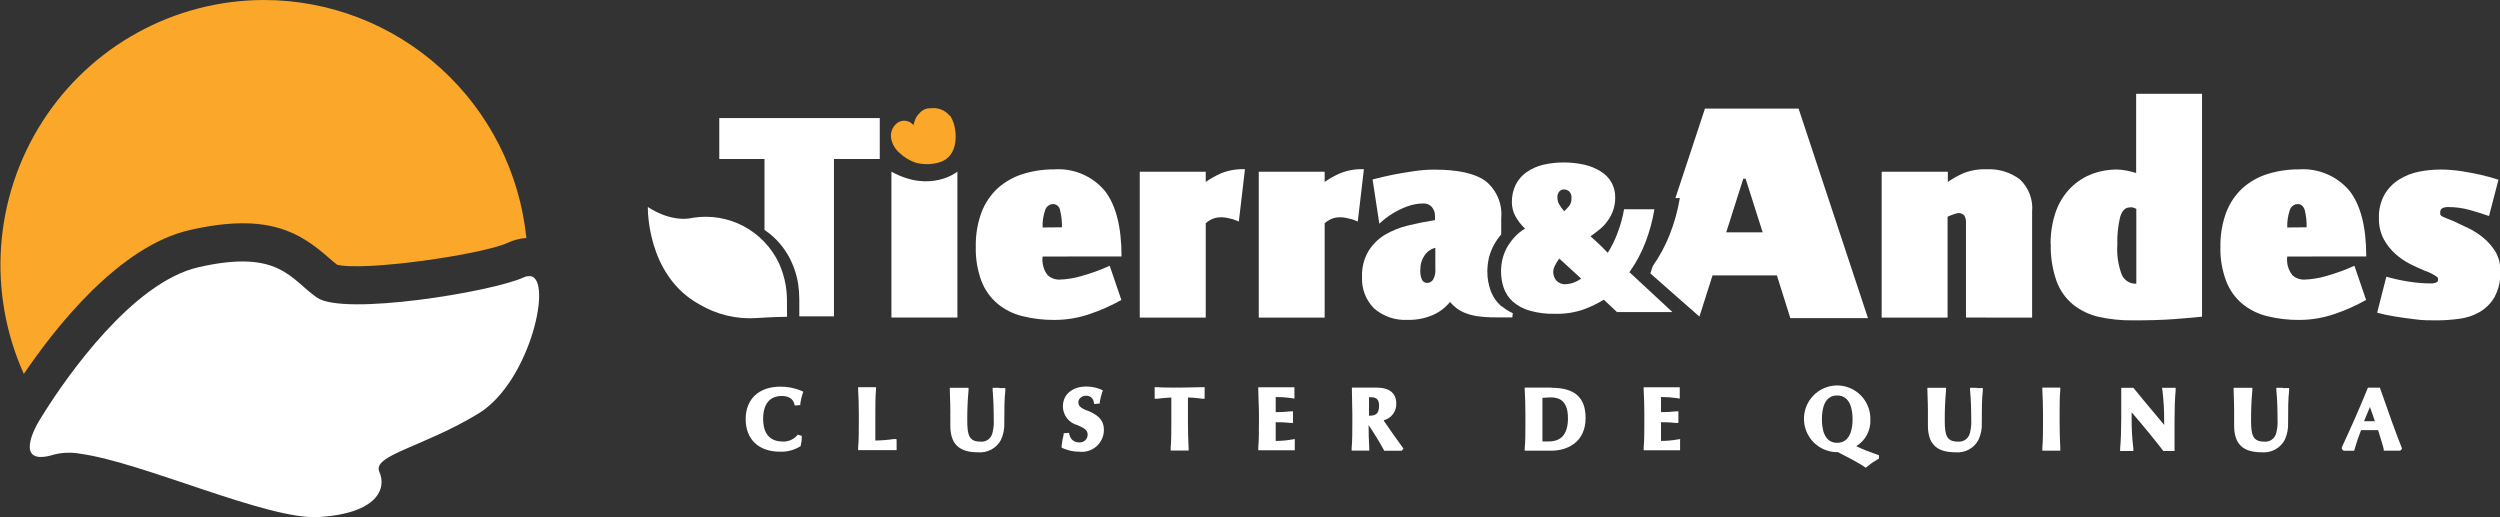 <svg xmlns="http://www.w3.org/2000/svg" width="290" height="60" viewBox="0 0 290 60" fill="none"><rect x="0" y="0" width="290" height="60" fill="#333333" stroke="none"/><g clip-path="url(#clip0_494_3)"><path d="M61.138 32.047C61.005 32.073 60.876 32.117 60.753 32.176C57.02 33.88 39.867 36.666 36.776 34.525C33.685 32.384 32.411 28.855 23.029 30.996C15.297 32.761 7.644 43.882 5.194 47.758C4.681 48.571 4.385 49.077 4.385 49.077C4.385 49.077 1.294 54.31 6.36 52.704C7.332 52.477 8.341 52.453 9.322 52.635C16.551 53.626 31.107 60.347 36.973 59.98C43.797 59.554 44.874 56.669 44.005 54.737C43.136 52.804 49.12 51.852 55.509 47.966C55.776 47.798 56.023 47.63 56.27 47.441C61.889 43.159 64.239 31.482 61.208 32.047" fill="white"></path><path d="M30.584 -0C25.475 0.013 20.45 1.311 15.968 3.773C11.486 6.235 7.689 9.783 4.924 14.095C2.158 18.408 0.512 23.346 0.135 28.461C-0.242 33.575 0.662 38.703 2.765 43.377C6.379 38.044 13.816 28.508 22.071 26.674C31.137 24.613 34.83 27.012 38.119 29.886C38.474 30.193 38.8 30.48 39.106 30.709C42.227 31.492 55.845 29.559 58.936 28.151C59.603 27.836 60.324 27.651 61.059 27.606C60.289 20.04 56.751 13.029 51.129 7.929C45.507 2.83 38.201 0.005 30.623 -0" fill="#FAA72A"></path><path d="M90.508 44.853C88.039 44.853 86.498 46.291 86.498 48.61C86.498 50.93 87.96 52.397 90.498 52.397C91.315 52.426 92.122 52.212 92.819 51.783L92.888 51.733V51.654C92.966 51.36 93.006 51.056 93.006 50.752V50.563L92.542 50.415L92.433 50.544C92.227 50.769 91.975 50.945 91.693 51.062C91.412 51.178 91.108 51.231 90.804 51.217C88.918 51.217 88.523 49.79 88.523 48.601C88.523 46.876 89.283 45.934 90.676 45.934C91.475 45.934 91.969 46.241 92.137 46.836L92.196 47.044L92.838 46.985V46.787C92.897 46.403 92.986 46.025 93.105 45.657L93.184 45.439L92.977 45.34C92.18 45.002 91.323 44.836 90.458 44.853" fill="white"></path><path d="M103.988 50.93H103.681C102.972 51.036 102.256 51.092 101.539 51.099C101.539 50.464 101.539 49.513 101.539 48.968V47.976C101.539 47.054 101.539 45.994 101.618 45.191V44.913H101.252C100.768 44.913 100.373 44.913 99.889 44.913H99.544V45.191C99.593 45.954 99.623 47.054 99.623 47.976V48.968C99.623 49.8 99.623 51.129 99.544 51.941V52.219H99.82H100.907H104.007V51.951C104.007 51.753 104.007 51.654 104.007 51.584C104.007 51.515 104.007 51.396 104.007 51.198L103.988 50.93Z" fill="white"></path><path d="M115.947 44.983H115.621H115.147V45.27C115.226 46.152 115.275 47.411 115.275 48.71C115.304 49.241 115.247 49.773 115.107 50.286C115.027 50.582 114.843 50.84 114.589 51.013C114.336 51.186 114.029 51.262 113.725 51.228C112.421 51.228 112.204 50.484 112.204 48.799C112.194 47.621 112.244 46.443 112.352 45.27V44.983H111.967C111.443 44.983 110.979 44.983 110.555 44.983H110.179V45.27C110.179 45.865 110.239 46.569 110.239 47.61C110.239 47.847 110.239 48.105 110.239 48.373C110.239 48.641 110.239 49.007 110.239 49.364C110.239 51.485 111.226 52.467 113.448 52.467C113.981 52.513 114.516 52.403 114.988 52.15C115.46 51.896 115.848 51.51 116.105 51.039C116.393 50.42 116.528 49.74 116.5 49.057C116.5 47.57 116.5 46.341 116.618 45.3V45.012H116.332H115.868" fill="white"></path><path d="M126.079 47.629C125.299 47.292 125.091 47.074 125.091 46.638C125.091 46.202 125.565 45.904 125.97 45.904C126.187 45.89 126.402 45.959 126.57 46.096C126.739 46.234 126.849 46.431 126.879 46.648L126.928 46.866L127.58 46.806V46.618C127.638 46.237 127.731 45.862 127.856 45.498L127.935 45.28L127.718 45.181C127.174 44.953 126.59 44.835 126 44.834C124.647 44.834 123.294 45.557 123.294 47.163C123.303 47.663 123.477 48.146 123.788 48.537C124.098 48.928 124.529 49.204 125.012 49.324C125.862 49.691 126.168 49.919 126.168 50.435C126.166 50.552 126.142 50.667 126.096 50.775C126.05 50.883 125.984 50.98 125.9 51.062C125.817 51.144 125.718 51.209 125.61 51.253C125.502 51.296 125.386 51.318 125.269 51.316H125.22C124.949 51.338 124.679 51.258 124.464 51.091C124.248 50.924 124.103 50.684 124.054 50.415L124.005 50.207L123.383 50.256V50.425C123.265 50.859 123.186 51.304 123.146 51.753V51.922L123.294 52C123.895 52.264 124.544 52.4 125.2 52.397C125.555 52.441 125.915 52.408 126.257 52.302C126.599 52.196 126.915 52.019 127.184 51.783C127.454 51.546 127.67 51.255 127.82 50.929C127.97 50.603 128.05 50.248 128.054 49.889C128.054 48.561 127.145 48.055 126.138 47.619" fill="white"></path><path d="M139.746 44.913H139.46C138.779 44.913 137.682 44.963 136.813 44.963C135.944 44.963 134.838 44.963 134.226 44.913H133.94V45.201C133.94 45.329 133.94 45.468 133.94 45.548C133.94 45.627 133.94 45.766 133.94 45.944V46.251H134.246C134.69 46.192 135.322 46.132 135.875 46.112C135.875 46.45 135.875 46.806 135.875 47.024V49.007C135.875 49.84 135.875 51.168 135.796 51.98V52.258H136.162C136.645 52.258 137.04 52.258 137.524 52.258H137.88V51.98C137.83 51.168 137.801 49.84 137.801 49.007V47.024C137.801 46.816 137.801 46.45 137.801 46.112C138.492 46.112 139.213 46.222 139.44 46.251H139.736V45.944C139.736 45.766 139.736 45.637 139.736 45.548C139.736 45.458 139.736 45.329 139.736 45.201L139.746 44.913Z" fill="white"></path><path d="M150.194 50.93L149.888 50.98C149.259 51.09 148.621 51.146 147.982 51.148C147.982 50.643 147.982 49.81 147.982 49.077V48.977C148.553 48.969 149.123 48.996 149.691 49.057H149.987V48.749C149.987 48.581 149.987 48.462 149.987 48.393C149.987 48.323 149.987 48.204 149.987 48.016V47.718H149.691C149.124 47.782 148.553 47.812 147.982 47.807C147.982 47.163 147.982 46.519 147.982 46.053C148.603 46.052 149.224 46.095 149.839 46.182L150.155 46.242V45.924C150.155 45.746 150.155 45.637 150.155 45.568C150.155 45.498 150.155 45.389 150.155 45.201V44.923H149.908C149.276 44.923 148.012 44.923 147.34 44.923H146.284H145.958V45.201C145.958 45.974 146.037 47.064 146.037 47.986V48.977C146.037 49.81 146.037 51.138 145.958 51.951V52.228H146.244H147.301H150.194V51.951C150.194 51.763 150.194 51.654 150.194 51.594C150.194 51.535 150.194 51.396 150.194 51.208V50.93Z" fill="white"></path><path d="M160.514 48.749C160.949 48.641 161.332 48.384 161.597 48.022C161.862 47.659 161.993 47.216 161.966 46.767C161.966 46.093 161.67 44.963 159.675 44.963H159.003H158.332H157.137H156.821V45.24C156.821 46.053 156.87 47.223 156.87 48.026V49.017C156.87 49.85 156.87 51.178 156.791 51.991V52.268H157.147C157.631 52.268 158.026 52.268 158.48 52.268H158.835V51.991C158.786 51.238 158.756 50.127 158.756 49.305C159.319 50.127 160.119 51.436 160.494 52.139L160.573 52.288H160.771C160.988 52.288 161.502 52.288 161.759 52.288H162.45H162.608L162.805 52.031L162.687 51.882C162.173 51.178 161.117 49.681 160.544 48.839M158.806 48.055C158.806 47.53 158.806 46.648 158.806 46.073H158.984C159.704 46.073 159.971 46.36 159.971 47.064C159.971 48.055 159.537 48.224 158.786 48.224H158.796L158.806 48.055Z" fill="white"></path><path d="M179.979 44.963H178.3H177.144H176.868V45.24C176.917 46.053 176.947 47.114 176.947 48.026V49.216C176.947 50.128 176.947 51.198 176.868 52.001V52.278H177.144H178.3H179.979C181.815 52.278 183.929 51.287 183.929 48.492C183.929 46.103 182.665 44.983 179.979 44.983M181.884 48.492C181.884 50.315 181.154 51.208 179.633 51.208C179.396 51.208 179.159 51.208 178.922 51.208C178.922 50.643 178.922 49.751 178.922 49.225V48.066C178.922 47.53 178.922 46.697 178.922 46.152C179.218 46.152 179.514 46.103 179.811 46.093C180.798 46.093 181.884 46.38 181.884 48.541" fill="white"></path><path d="M194.9 50.93L194.584 50.98C193.955 51.09 193.317 51.147 192.678 51.148C192.678 50.643 192.678 49.81 192.678 49.077V48.977C193.249 48.969 193.819 48.995 194.387 49.057H194.693V48.749C194.693 48.581 194.693 48.462 194.693 48.393C194.693 48.323 194.693 48.204 194.693 48.016V47.718H194.387C193.82 47.783 193.249 47.813 192.678 47.807C192.678 47.163 192.678 46.519 192.678 46.053C193.299 46.051 193.92 46.095 194.535 46.182L194.851 46.242V45.924C194.851 45.746 194.851 45.637 194.851 45.568C194.851 45.498 194.851 45.389 194.851 45.201V44.923H194.574C193.932 44.923 192.668 44.923 191.997 44.923H190.94H190.664V45.201C190.713 45.974 190.743 47.064 190.743 47.986V48.977C190.743 49.81 190.743 51.138 190.664 51.951V52.228H190.94H191.997H194.89V51.951C194.89 51.763 194.89 51.654 194.89 51.594C194.89 51.535 194.89 51.396 194.89 51.208L194.9 50.93Z" fill="white"></path><path d="M215.313 51.763C215.845 51.443 216.28 50.982 216.57 50.432C216.861 49.882 216.996 49.262 216.962 48.641C216.974 47.873 216.758 47.12 216.342 46.477C215.926 45.833 215.328 45.328 214.626 45.026C213.923 44.725 213.147 44.64 212.396 44.782C211.645 44.924 210.953 45.288 210.409 45.826C209.864 46.364 209.491 47.053 209.338 47.805C209.184 48.556 209.257 49.336 209.547 50.046C209.837 50.756 210.33 51.363 210.965 51.791C211.599 52.218 212.346 52.447 213.11 52.447H213.199C214.088 52.893 215.648 53.716 216.28 54.152L216.438 54.261L216.587 54.132C216.971 53.807 217.384 53.518 217.821 53.27L217.959 53.2V52.803L217.781 52.744C217.11 52.516 216.122 52.149 215.322 51.753M213.11 45.875C214.671 45.875 214.898 47.599 214.898 48.63C214.898 49.661 214.671 51.366 213.11 51.366C211.55 51.366 211.343 49.651 211.343 48.63C211.343 47.371 211.649 45.875 213.11 45.875Z" fill="white"></path><path d="M229.336 44.983H229.01H228.526V45.27C228.615 46.152 228.664 47.411 228.664 48.71C228.693 49.241 228.636 49.773 228.496 50.286C228.414 50.581 228.23 50.838 227.977 51.011C227.724 51.183 227.418 51.26 227.114 51.228C225.81 51.228 225.593 50.484 225.593 48.799C225.583 47.621 225.633 46.443 225.741 45.27V44.983H225.366C224.832 44.983 224.378 44.983 223.954 44.983H223.578V45.27C223.578 45.865 223.638 46.569 223.638 47.61C223.638 47.847 223.638 48.105 223.638 48.373C223.638 48.641 223.638 49.007 223.638 49.364C223.638 51.485 224.625 52.467 226.837 52.467C227.371 52.516 227.907 52.407 228.379 52.153C228.851 51.899 229.239 51.512 229.494 51.039C229.787 50.422 229.922 49.74 229.889 49.057C229.889 47.57 229.889 46.341 230.007 45.3V45.012H229.711H229.257" fill="white"></path><path d="M238.994 45.24V44.963H238.638C238.154 44.963 237.759 44.963 237.275 44.963H236.91V45.24C236.959 46.004 236.989 47.094 236.989 48.026V49.017C236.989 49.85 236.989 51.178 236.91 51.991V52.278H237.275C237.769 52.278 238.164 52.278 238.717 52.278H238.994V52.001C238.944 51.178 238.915 49.85 238.915 49.027V48.036C238.915 47.114 238.915 46.053 238.994 45.26" fill="white"></path><path d="M251.624 44.983H251.229H250.795L250.844 45.3C250.984 46.444 251.05 47.596 251.042 48.749V49.285C250.242 48.294 249.067 46.965 247.546 45.072L247.467 44.983H246.064V45.359C246.064 45.855 246.064 46.906 246.064 48.055V48.551C246.064 49.82 246.015 51.277 245.936 52.011V52.318H246.242H246.687H247.151H247.467V52.011C247.327 50.866 247.261 49.714 247.269 48.561V47.827C248.415 49.146 250.084 51.178 250.874 52.219L250.953 52.318H252.246V52.05C252.246 51.555 252.246 50.593 252.246 49.552V48.759C252.246 47.49 252.296 46.033 252.375 45.29V44.983H252.069H251.693" fill="white"></path><path d="M264.857 44.983H264.531H264.057V45.27C264.146 46.152 264.196 47.411 264.196 48.71C264.224 49.241 264.168 49.773 264.028 50.286C263.947 50.582 263.764 50.84 263.51 51.013C263.256 51.186 262.95 51.262 262.645 51.228C261.342 51.228 261.124 50.484 261.124 48.799C261.115 47.621 261.164 46.443 261.273 45.27V44.983H260.887C260.364 44.983 259.949 44.983 259.475 44.983H259.1V45.27C259.1 45.865 259.159 46.569 259.159 47.61C259.159 47.847 259.159 48.105 259.159 48.373C259.159 48.641 259.159 49.007 259.159 49.364C259.159 51.485 260.147 52.467 262.369 52.467C262.902 52.513 263.437 52.403 263.909 52.15C264.38 51.896 264.768 51.51 265.025 51.039C265.313 50.42 265.449 49.74 265.42 49.057C265.42 47.57 265.42 46.341 265.539 45.3V45.012H265.252H264.788" fill="white"></path><path d="M278.584 51.892C278.1 50.722 276.885 47.361 276.125 45.141L276.066 44.973H274.673L274.614 45.131C273.716 47.332 272.718 49.602 271.652 51.882V52.08L271.859 52.288H271.968H272.471H272.876H273.083L273.143 52.08C273.353 51.341 273.6 50.613 273.883 49.899H275.858C276.105 50.672 276.372 51.544 276.51 52.08V52.278H276.915H277.399H278.229H278.288H278.426L278.624 52.08L278.584 51.892ZM275.473 48.858H274.229C274.427 48.373 274.683 47.739 274.91 47.213C275.118 47.768 275.325 48.392 275.483 48.858" fill="white"></path><path d="M91.288 35.744V34.892C91.288 34.288 91.239 33.684 91.14 33.088C90.991 32.198 90.725 31.331 90.35 30.511C89.476 28.68 88.038 27.18 86.249 26.233C84.459 25.287 82.414 24.945 80.415 25.257C77.759 25.881 75.151 24.008 75.151 24.008C75.151 24.008 74.954 31.869 81.077 35.279C83.093 36.488 85.429 37.052 87.772 36.894L88.582 36.844C89.57 36.795 90.458 36.746 91.298 36.746L91.288 35.744Z" fill="white"></path><path d="M90.34 36.646H90.063L89.244 36.696C89.069 36.706 88.895 36.706 88.72 36.696H90.34V36.646Z" fill="white"></path><path d="M83.437 13.699V18.447H88.681V26.674C88.91 26.824 89.131 26.987 89.342 27.16C90.388 28.017 91.226 29.102 91.791 30.332C92.176 31.149 92.442 32.017 92.582 32.909C92.672 33.507 92.718 34.109 92.72 34.713V36.696H96.739V18.447H102.052V13.699H83.437Z" fill="white"></path><path d="M103.405 36.835V19.914C107.958 22.432 111.058 19.914 111.058 19.914V36.835H103.405Z" fill="white"></path><path d="M120.944 29.757C120.893 30.138 120.919 30.526 121.019 30.896C121.119 31.267 121.292 31.615 121.526 31.918C121.908 32.268 122.412 32.453 122.929 32.434C123.754 32.405 124.573 32.275 125.368 32.047C126.518 31.731 127.64 31.323 128.725 30.828L130.078 34.793C128.918 35.449 127.697 35.993 126.434 36.419C125.113 36.877 123.724 37.111 122.326 37.112C121.062 37.123 119.801 36.973 118.574 36.666C117.519 36.408 116.536 35.913 115.7 35.219C114.872 34.513 114.233 33.61 113.843 32.593C113.377 31.324 113.156 29.979 113.191 28.628C113.162 27.277 113.383 25.932 113.843 24.663C114.243 23.596 114.882 22.636 115.71 21.857C116.545 21.109 117.527 20.545 118.593 20.202C119.791 19.825 121.041 19.637 122.297 19.647C123.391 19.571 124.487 19.753 125.499 20.178C126.51 20.603 127.409 21.259 128.123 22.095C129.427 23.721 130.098 26.278 130.098 29.747L120.944 29.757ZM123.185 26.367C123.203 25.7 123.13 25.032 122.968 24.385C122.94 24.187 122.841 24.006 122.691 23.875C122.54 23.744 122.348 23.672 122.148 23.671C121.937 23.679 121.734 23.754 121.569 23.886C121.404 24.018 121.285 24.2 121.23 24.405C121.009 25.041 120.912 25.714 120.944 26.387L123.185 26.367Z" fill="white"></path><path d="M141.603 25.207C141.149 25.198 140.703 25.322 140.319 25.564C140.155 25.655 140.003 25.765 139.865 25.891V36.844H132.211V19.924H139.865V21.103C140.419 20.719 141.008 20.387 141.623 20.112C142.51 19.754 143.462 19.589 144.417 19.627L143.706 25.693L143.064 25.445L142.393 25.287C142.134 25.227 141.869 25.197 141.603 25.197" fill="white"></path><path d="M155.399 25.207C155.147 25.199 154.896 25.236 154.658 25.316C154.469 25.372 154.289 25.455 154.125 25.564C153.957 25.652 153.801 25.762 153.661 25.891V36.844H146.017V19.924H153.661V21.103C154.215 20.719 154.803 20.387 155.419 20.112C156.305 19.754 157.258 19.589 158.213 19.627L157.502 25.693L156.86 25.445L156.189 25.287C155.933 25.228 155.671 25.198 155.409 25.197" fill="white"></path><path d="M228.052 36.835V25.931C228.083 25.616 228.022 25.299 227.874 25.019C227.719 24.844 227.504 24.734 227.272 24.712C227.131 24.72 226.992 24.743 226.857 24.781L226.412 24.93L225.919 25.138V36.844H218.275V19.924H225.948V21.104C226.505 20.723 227.093 20.392 227.706 20.112C228.594 19.757 229.546 19.595 230.501 19.637C231.86 19.575 233.199 19.984 234.293 20.796C234.803 21.272 235.198 21.859 235.446 22.512C235.695 23.166 235.79 23.867 235.725 24.563V36.844L228.052 36.835Z" fill="white"></path><path d="M237.868 28.31C237.858 27.109 238.037 25.915 238.401 24.771C238.722 23.764 239.251 22.835 239.952 22.045C240.634 21.291 241.469 20.693 242.401 20.291C243.421 19.866 244.516 19.654 245.62 19.667C245.888 19.673 246.156 19.699 246.42 19.745C246.653 19.778 246.884 19.825 247.111 19.884L247.793 20.063V10.884H255.436V36.736C254.557 36.825 253.461 36.924 252.128 37.023C250.795 37.122 249.225 37.162 247.398 37.162C246.07 37.177 244.745 37.041 243.448 36.755C242.368 36.508 241.356 36.024 240.485 35.338C239.618 34.623 238.956 33.689 238.569 32.632C238.078 31.246 237.847 29.78 237.888 28.31M247.812 24.236L247.595 24.127L247.368 24.058C247.267 24.042 247.163 24.042 247.062 24.058C246.519 24.058 246.144 24.444 245.926 25.217C245.684 26.263 245.577 27.336 245.61 28.409C245.533 29.583 245.708 30.759 246.124 31.859C246.265 32.186 246.502 32.462 246.804 32.65C247.106 32.838 247.458 32.928 247.812 32.909V24.236Z" fill="white"></path><path d="M265.321 29.757C265.27 30.139 265.296 30.527 265.398 30.898C265.499 31.27 265.675 31.617 265.914 31.918C266.296 32.267 266.8 32.453 267.316 32.434C268.142 32.403 268.961 32.273 269.755 32.047C270.905 31.73 272.028 31.322 273.113 30.828L274.466 34.793C273.305 35.449 272.085 35.993 270.822 36.418C269.5 36.875 268.112 37.11 266.714 37.112C265.449 37.123 264.188 36.973 262.961 36.666C261.904 36.408 260.918 35.913 260.078 35.219C259.252 34.513 258.617 33.609 258.231 32.592C257.757 31.326 257.532 29.98 257.569 28.627C257.543 27.276 257.767 25.931 258.231 24.662C258.631 23.596 259.269 22.636 260.097 21.857C260.931 21.106 261.914 20.542 262.981 20.202C264.176 19.825 265.422 19.637 266.674 19.647C267.77 19.57 268.868 19.752 269.881 20.177C270.895 20.602 271.795 21.259 272.511 22.095C273.814 23.72 274.486 26.278 274.486 29.747L265.321 29.757ZM267.563 26.367C267.585 25.7 267.515 25.033 267.356 24.384C267.208 23.909 266.941 23.671 266.536 23.671C266.323 23.677 266.118 23.751 265.951 23.883C265.783 24.015 265.663 24.198 265.608 24.404C265.396 25.043 265.299 25.714 265.321 26.387L267.563 26.367Z" fill="white"></path><path d="M283.067 24.88C283.117 24.999 283.285 25.118 283.581 25.237L284.569 25.634L286.307 26.456C286.945 26.759 287.542 27.143 288.084 27.596C288.632 28.052 289.103 28.594 289.477 29.202C289.863 29.873 290.057 30.638 290.039 31.412C290.092 32.469 289.86 33.52 289.368 34.456C288.952 35.181 288.352 35.782 287.63 36.2C286.892 36.617 286.08 36.883 285.24 36.983C284.379 37.102 283.512 37.162 282.643 37.162C281.823 37.162 280.994 37.162 280.174 37.043C279.354 36.924 278.614 36.854 277.952 36.736C277.209 36.625 276.474 36.47 275.75 36.27L276.816 32.097C277.634 32.331 278.465 32.516 279.305 32.651C280.222 32.802 281.15 32.879 282.08 32.879C282.257 32.877 282.431 32.841 282.593 32.77C282.659 32.748 282.717 32.705 282.757 32.648C282.798 32.592 282.82 32.523 282.821 32.453C282.822 32.353 282.799 32.254 282.751 32.166C282.579 32.029 282.394 31.909 282.198 31.809C281.91 31.647 281.605 31.514 281.29 31.412C280.767 31.194 280.204 30.937 279.581 30.63C278.959 30.314 278.382 29.917 277.863 29.45C277.317 28.961 276.859 28.381 276.51 27.735C276.123 26.986 275.933 26.15 275.957 25.307C275.917 24.341 276.146 23.383 276.619 22.541C277.034 21.837 277.613 21.245 278.308 20.816C279.011 20.379 279.787 20.074 280.599 19.914C281.425 19.753 282.265 19.67 283.107 19.666C283.934 19.668 284.759 19.734 285.576 19.864C286.395 19.993 287.116 20.132 287.729 20.271C288.341 20.41 289.161 20.628 289.822 20.846L288.726 25.059C287.969 24.794 287.209 24.556 286.445 24.345C285.647 24.127 284.823 24.017 283.996 24.018C283.383 24.018 283.067 24.206 283.067 24.593C283.063 24.689 283.063 24.785 283.067 24.88Z" fill="white"></path><path d="M208.637 12.599H197.774L194.347 22.977H194.861C194.612 24.471 194.201 25.934 193.636 27.338C193.134 28.584 192.491 29.768 191.72 30.867L191.444 31.72L197.132 36.726L198.653 31.948H206.119L207.679 36.904H216.685L208.637 12.599ZM200.243 26.952L202.218 20.737H202.494L204.469 26.952H200.243Z" fill="white"></path><path d="M194.002 36.2H187.573L186.042 34.763C185.309 35.21 184.535 35.585 183.731 35.883C182.65 36.261 181.508 36.436 180.364 36.399C179.363 36.428 178.363 36.302 177.401 36.022C176.693 35.823 176.039 35.467 175.485 34.981C175.009 34.557 174.649 34.018 174.438 33.415C174.225 32.793 174.118 32.14 174.122 31.482C174.122 31.025 174.172 30.57 174.271 30.124C174.379 29.662 174.545 29.216 174.764 28.796C175.004 28.353 175.296 27.94 175.633 27.567C175.999 27.15 176.43 26.796 176.907 26.516C176.454 26.099 176.074 25.61 175.782 25.069C175.515 24.576 175.376 24.023 175.377 23.463C175.365 22.76 175.517 22.064 175.821 21.431C176.11 20.852 176.537 20.355 177.065 19.984C177.642 19.579 178.288 19.287 178.971 19.121C179.771 18.935 180.589 18.842 181.41 18.844C182.218 18.843 183.023 18.933 183.81 19.111C184.474 19.263 185.108 19.524 185.686 19.884C186.196 20.194 186.62 20.627 186.921 21.143C187.224 21.681 187.378 22.291 187.365 22.908C187.372 23.877 187.068 24.823 186.496 25.604C186.237 25.975 185.928 26.308 185.578 26.595C185.222 26.883 184.867 27.151 184.501 27.408L185.39 28.221C185.617 28.429 185.805 28.608 185.943 28.756L186.269 29.093C186.338 29.179 186.418 29.256 186.506 29.321C186.952 28.607 187.326 27.85 187.622 27.061C187.967 26.16 188.225 25.227 188.392 24.276H191.908C191.704 25.542 191.373 26.783 190.92 27.983C190.446 29.258 189.805 30.465 189.015 31.571L194.002 36.2ZM180.176 31.482C180.159 31.872 180.289 32.255 180.541 32.553C180.681 32.701 180.852 32.815 181.042 32.887C181.232 32.959 181.435 32.987 181.638 32.969C181.889 32.955 182.137 32.912 182.378 32.84C182.75 32.722 183.1 32.544 183.415 32.315L180.877 29.995C180.685 30.241 180.52 30.507 180.383 30.788C180.267 31.002 180.196 31.239 180.176 31.482ZM181.361 21.976C181.269 21.981 181.178 22.005 181.095 22.046C181.012 22.086 180.938 22.144 180.877 22.214C180.712 22.417 180.634 22.677 180.66 22.938C180.661 23.201 180.729 23.461 180.857 23.691C181.023 23.986 181.226 24.259 181.46 24.504L182.013 23.909C182.21 23.655 182.308 23.338 182.289 23.017C182.31 22.868 182.296 22.717 182.25 22.575C182.204 22.432 182.126 22.302 182.023 22.194C181.836 22.043 181.601 21.965 181.361 21.976Z" fill="white"></path><path d="M174.241 35.596C173.654 35.103 173.202 34.468 172.928 33.752C172.663 33.028 172.53 32.263 172.532 31.492C172.535 30.951 172.598 30.413 172.72 29.886C172.857 29.342 173.066 28.818 173.342 28.33C173.57 27.924 173.838 27.542 174.142 27.19V25.316C174.218 24.495 174.089 23.669 173.767 22.911C173.444 22.152 172.939 21.487 172.295 20.975C171.061 20.102 169.096 19.676 166.37 19.676C165.59 19.676 164.811 19.736 164.04 19.855C163.2 19.974 162.42 20.102 161.709 20.241C160.998 20.38 160.05 20.598 159.22 20.816L160.001 25.951C160.916 25.085 161.993 24.412 163.171 23.968C163.801 23.725 164.47 23.601 165.146 23.601C165.321 23.598 165.495 23.632 165.657 23.7C165.818 23.768 165.964 23.869 166.084 23.998C166.347 24.305 166.482 24.703 166.459 25.108V25.534C165.393 25.703 164.346 25.911 163.329 26.159C162.378 26.386 161.466 26.753 160.623 27.249C159.849 27.724 159.199 28.376 158.727 29.152C158.208 30.054 157.954 31.085 157.996 32.126C157.963 32.795 158.068 33.464 158.306 34.091C158.544 34.717 158.91 35.287 159.379 35.764C160.469 36.714 161.888 37.195 163.329 37.102C164.297 37.124 165.259 36.942 166.153 36.567C166.951 36.232 167.653 35.705 168.197 35.031C168.417 35.276 168.655 35.505 168.908 35.715C169.21 35.947 169.543 36.137 169.896 36.279C170.365 36.47 170.856 36.603 171.357 36.676C172.07 36.777 172.79 36.823 173.51 36.815H175.426L175.485 36.329C175.025 36.123 174.596 35.853 174.211 35.526M166.499 31.175C166.547 31.623 166.45 32.075 166.222 32.463C166.149 32.567 166.053 32.654 165.942 32.716C165.831 32.777 165.707 32.813 165.58 32.82C165.459 32.824 165.338 32.795 165.231 32.738C165.124 32.681 165.033 32.596 164.968 32.493C164.791 32.102 164.719 31.671 164.761 31.244C164.749 30.663 164.922 30.094 165.254 29.619C165.549 29.185 165.992 28.875 166.499 28.746V31.175Z" fill="white"></path><path d="M110.239 13.441C110.395 13.708 110.524 13.991 110.624 14.284C111.058 15.662 111.098 18.249 108.906 18.853C108.564 18.952 108.213 19.012 107.859 19.032C107.342 19.064 106.823 19.021 106.318 18.903C105.578 18.674 104.901 18.273 104.343 17.733C103.812 17.285 103.461 16.658 103.356 15.969C103.317 15.629 103.372 15.284 103.515 14.973C103.658 14.662 103.883 14.396 104.165 14.204C104.459 14.026 104.808 13.963 105.145 14.027C105.482 14.091 105.784 14.278 105.992 14.552C105.923 14.452 106.14 13.937 106.18 13.818C106.293 13.57 106.45 13.345 106.644 13.154C106.802 12.954 107.006 12.796 107.238 12.693C107.47 12.589 107.724 12.543 107.977 12.559C108.389 12.504 108.808 12.556 109.193 12.711C109.579 12.865 109.919 13.117 110.179 13.441" fill="#FAA72A"></path></g><defs><clipPath id="clip0_494_3"><rect width="290" height="60" fill="white"></rect></clipPath></defs></svg>